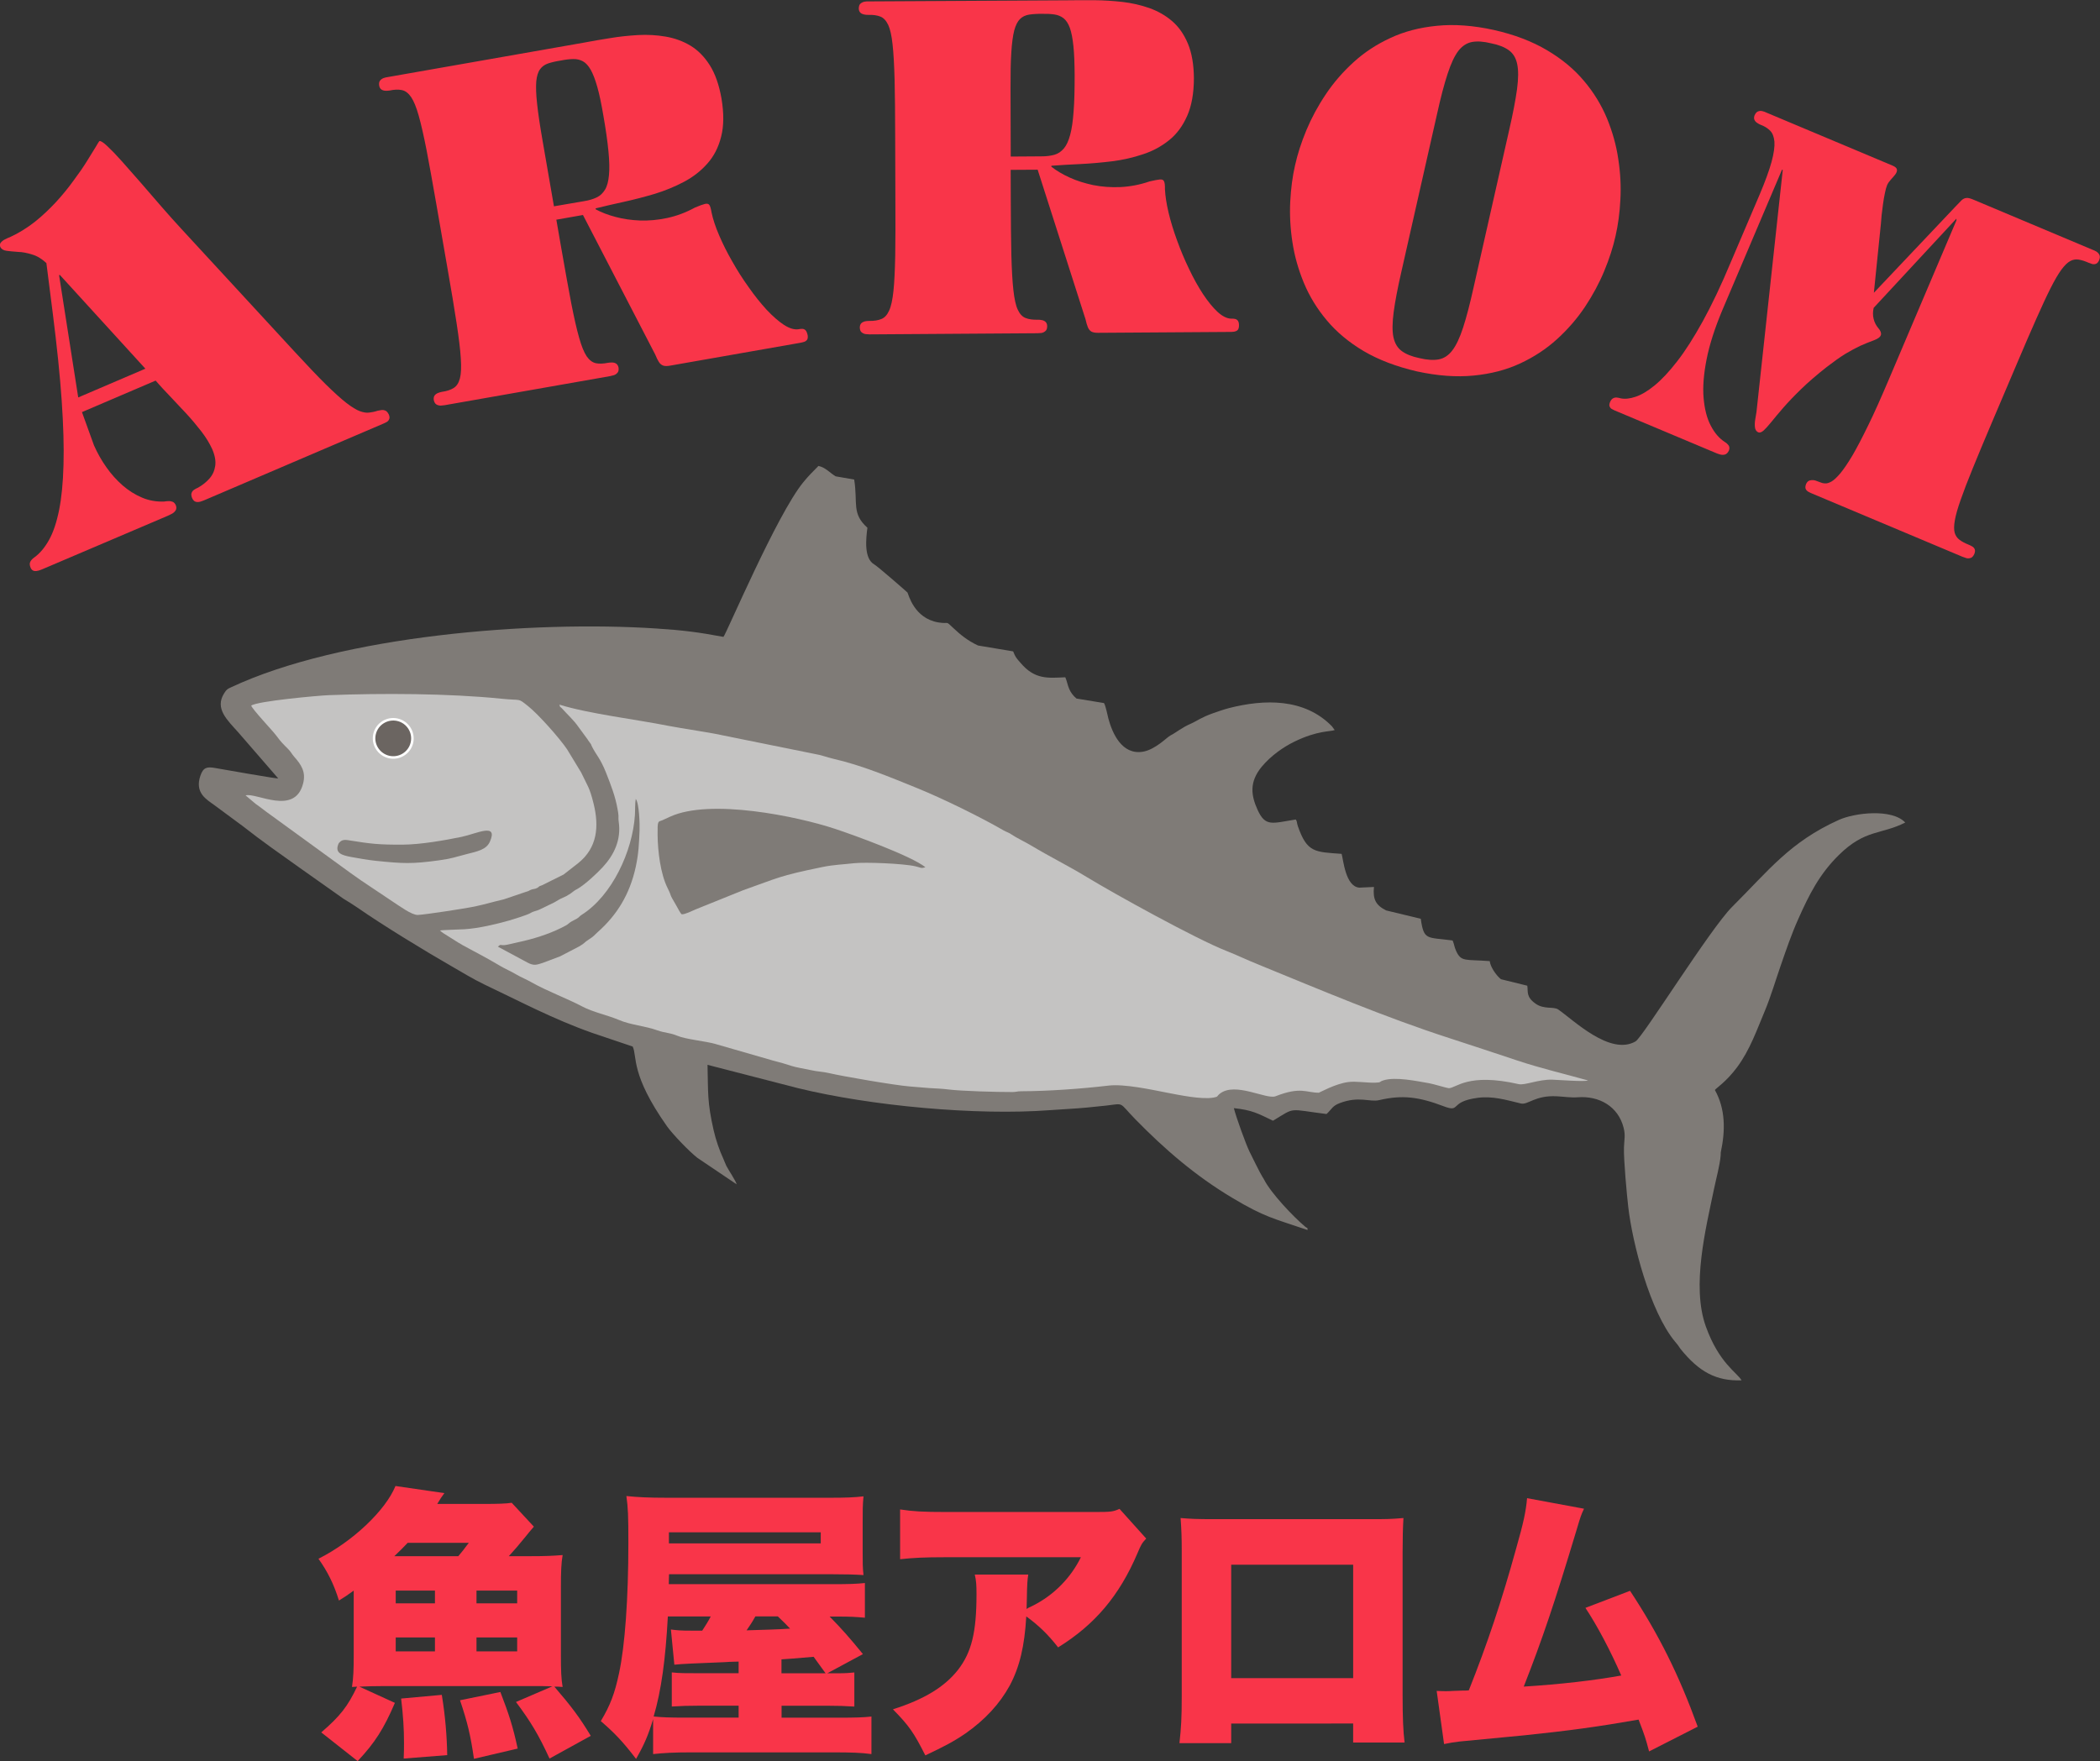 <?xml version="1.0" encoding="UTF-8"?>
<!-- Generator: Adobe Illustrator 27.1.1, SVG Export Plug-In . SVG Version: 6.00 Build 0)  -->
<svg xmlns="http://www.w3.org/2000/svg" xmlns:xlink="http://www.w3.org/1999/xlink" version="1.1" id="Capa_1" x="0px" y="0px" viewBox="0 0 403.78 338.71" style="enable-background:new 0 0 403.78 338.71;" xml:space="preserve">
<rect x="0" y="0" width="403.78" height="338.71" fill="#333333" stroke="none"/>
<style type="text/css">
	.st0{fill:#F93549;}
	.st1{fill-rule:evenodd;clip-rule:evenodd;fill:#7F7B77;}
	.st2{fill-rule:evenodd;clip-rule:evenodd;fill:#C4C3C2;}
	.st3{fill-rule:evenodd;clip-rule:evenodd;fill:#FFFFFF;}
	.st4{fill-rule:evenodd;clip-rule:evenodd;fill:#6B6561;}
</style>
<g>
	<g>
		<g>
			<path class="st0" d="M376.16,42.06l0.02,0.31L363.17,73c-1.48,3.48-2.78,6.41-3.95,8.79c-1.16,2.39-2.17,4.31-3.04,5.81     c-0.88,1.48-1.66,2.61-2.31,3.41c-0.66,0.78-1.23,1.32-1.7,1.59c-0.5,0.28-0.92,0.41-1.29,0.37c-0.37-0.02-0.7-0.12-1-0.25     c-0.21-0.09-0.48-0.19-0.82-0.3c-0.34-0.1-0.67-0.11-1.02-0.03c-0.31,0.05-0.59,0.29-0.77,0.69c-0.14,0.38-0.18,0.68-0.09,0.92     c0.09,0.23,0.26,0.42,0.49,0.56c0.22,0.13,0.48,0.24,0.72,0.35l28.94,12.17c0.22,0.08,0.47,0.18,0.74,0.26     c0.29,0.08,0.57,0.06,0.84-0.03c0.28-0.08,0.5-0.34,0.69-0.73c0.16-0.38,0.18-0.69,0.1-0.92c-0.1-0.24-0.24-0.41-0.47-0.55     c-0.22-0.13-0.45-0.24-0.68-0.34c-0.73-0.29-1.3-0.59-1.77-0.94c-0.46-0.34-0.78-0.8-0.94-1.37c-0.16-0.58-0.15-1.38,0.03-2.39     c0.17-0.99,0.54-2.31,1.12-3.94c0.56-1.61,1.33-3.64,2.32-6.05c0.98-2.44,2.21-5.34,3.65-8.75l4.81-11.31     c1.45-3.41,2.7-6.33,3.76-8.7c1.06-2.39,1.97-4.36,2.75-5.9c0.77-1.53,1.46-2.71,2.06-3.53c0.6-0.82,1.17-1.38,1.7-1.67     c0.51-0.29,1.07-0.38,1.64-0.29c0.57,0.09,1.19,0.29,1.9,0.6c0.24,0.09,0.48,0.18,0.73,0.26c0.25,0.05,0.47,0.04,0.72-0.06     c0.23-0.1,0.43-0.33,0.59-0.7c0.16-0.42,0.18-0.75,0.05-1c-0.12-0.26-0.32-0.47-0.56-0.63c-0.25-0.15-0.49-0.27-0.71-0.34     l-22.96-9.66c-0.57-0.24-1.01-0.36-1.34-0.32c-0.33,0.02-0.64,0.16-0.94,0.44c-0.27,0.27-0.65,0.66-1.13,1.17L360.3,56.31     l1.35-13.24c0.04-0.44,0.08-1.01,0.14-1.68c0.08-0.68,0.16-1.39,0.27-2.14c0.1-0.75,0.22-1.45,0.36-2.1     c0.13-0.66,0.27-1.17,0.43-1.56c0.16-0.35,0.4-0.7,0.72-1.05c0.31-0.33,0.6-0.67,0.85-0.99c0.25-0.33,0.35-0.63,0.32-0.92     c-0.03-0.29-0.32-0.56-0.85-0.78l-24.24-10.19c-0.23-0.12-0.48-0.2-0.77-0.28c-0.29-0.08-0.57-0.06-0.83,0.04     c-0.26,0.08-0.48,0.33-0.68,0.74c-0.13,0.34-0.15,0.65-0.03,0.89c0.11,0.24,0.29,0.45,0.53,0.59c0.22,0.16,0.46,0.28,0.7,0.38     c0.72,0.26,1.3,0.64,1.78,1.11c0.47,0.47,0.74,1.17,0.83,2.12c0.07,0.92-0.1,2.22-0.55,3.88c-0.45,1.64-1.22,3.76-2.34,6.4     L332.8,50.4c-1.85,4.45-3.67,8.25-5.39,11.38c-1.73,3.13-3.37,5.71-4.93,7.71c-1.55,2-3,3.55-4.34,4.64     c-1.34,1.1-2.55,1.81-3.66,2.18c-1.09,0.37-2.04,0.47-2.86,0.3c-0.24-0.07-0.48-0.12-0.75-0.15c-0.25-0.03-0.49,0.03-0.72,0.15     c-0.22,0.12-0.41,0.34-0.57,0.7c-0.14,0.35-0.19,0.63-0.09,0.85c0.08,0.21,0.21,0.38,0.4,0.49c0.2,0.11,0.38,0.21,0.57,0.29     l19.41,8.16c0.25,0.12,0.54,0.21,0.87,0.31c0.32,0.09,0.65,0.09,0.95,0c0.3-0.1,0.56-0.36,0.75-0.78     c0.13-0.37,0.11-0.69-0.06-0.96c-0.2-0.26-0.42-0.47-0.69-0.63c-1.11-0.71-2.02-1.76-2.75-3.18c-0.75-1.42-1.19-3.19-1.38-5.33     c-0.18-2.12,0.02-4.61,0.58-7.44c0.56-2.83,1.58-6.02,3.07-9.55l11.43-26.91l0.14,0.06l-5.05,46.53     c-0.07,0.37-0.14,0.84-0.23,1.39c-0.1,0.56-0.12,1.07-0.07,1.54c0.05,0.48,0.25,0.8,0.62,0.99c0.3,0.13,0.64,0.01,1.04-0.33     c0.38-0.34,0.87-0.88,1.48-1.63c0.59-0.74,1.35-1.64,2.27-2.71c0.93-1.07,2.07-2.27,3.45-3.61c1.35-1.32,3.01-2.75,4.94-4.27     c1.35-1.04,2.53-1.88,3.58-2.53c1.05-0.63,2.02-1.14,2.9-1.56c0.88-0.39,1.74-0.74,2.59-1.05c0.78-0.29,1.24-0.63,1.35-1.02     c0.11-0.37-0.05-0.83-0.51-1.34c-0.44-0.53-0.74-1.13-0.89-1.78c-0.16-0.65-0.16-1.34,0.01-2.1L376.16,42.06z"></path>
			<path class="st0" d="M74.76,79.72c-0.19-0.39-0.41-0.64-0.67-0.75c-0.27-0.11-0.53-0.14-0.8-0.1c-0.26,0.04-0.49,0.09-0.69,0.13     c-0.56,0.19-1.09,0.29-1.61,0.35c-0.52,0.08-1.12-0.03-1.8-0.27c-0.67-0.25-1.54-0.78-2.57-1.57c-1.03-0.8-2.36-2-3.96-3.57     c-1.59-1.57-3.58-3.66-5.95-6.23l-21.8-23.65c-1.18-1.28-2.45-2.69-3.78-4.22c-1.33-1.54-2.67-3.08-3.98-4.6     c-1.33-1.53-2.54-2.91-3.67-4.17c-1.12-1.26-2.07-2.24-2.84-2.96c-0.77-0.72-1.28-1.04-1.51-0.98c-0.08,0.05-0.32,0.43-0.72,1.12     c-0.41,0.69-0.98,1.61-1.69,2.74c-0.71,1.15-1.57,2.39-2.58,3.74c-0.98,1.37-2.11,2.75-3.36,4.12c-1.27,1.36-2.62,2.65-4.11,3.84     c-1.49,1.16-3.06,2.14-4.76,2.92c-0.28,0.1-0.59,0.24-0.94,0.42c-0.33,0.16-0.6,0.38-0.8,0.61c-0.21,0.25-0.25,0.52-0.11,0.87     c0.21,0.41,0.6,0.65,1.21,0.73c0.6,0.09,1.34,0.14,2.19,0.21c0.86,0.02,1.77,0.2,2.71,0.5c0.96,0.27,1.87,0.83,2.75,1.65     l1.23,9.69c0.8,6.35,1.38,11.91,1.71,16.72c0.33,4.79,0.45,8.92,0.35,12.39c-0.09,3.48-0.38,6.38-0.85,8.71     c-0.48,2.37-1.12,4.28-1.93,5.73c-0.81,1.46-1.76,2.6-2.85,3.38c-0.35,0.24-0.59,0.51-0.75,0.81c-0.17,0.31-0.14,0.7,0.07,1.2     c0.16,0.33,0.37,0.51,0.66,0.58c0.29,0.05,0.57,0.02,0.87-0.07c0.3-0.1,0.55-0.18,0.76-0.28L32.26,99.2     c0.26-0.11,0.53-0.25,0.84-0.41c0.3-0.18,0.54-0.4,0.69-0.67c0.16-0.26,0.16-0.6,0-0.99c-0.15-0.31-0.34-0.51-0.59-0.62     c-0.25-0.1-0.54-0.15-0.82-0.13c-0.29,0-0.55,0.04-0.81,0.08c-1.47,0.06-2.89-0.18-4.22-0.74c-1.35-0.56-2.6-1.35-3.76-2.35     c-1.16-1.02-2.22-2.19-3.14-3.51c-0.94-1.33-1.73-2.73-2.38-4.21l-2.31-6.39l14.16-6.06c0.79,0.91,1.7,1.91,2.74,2.98     c1.03,1.08,2.07,2.18,3.13,3.33c1.07,1.16,2.04,2.32,2.93,3.47c0.89,1.15,1.57,2.29,2.07,3.37c0.54,1.24,0.73,2.33,0.59,3.26     c-0.14,0.94-0.5,1.74-1.11,2.43c-0.6,0.68-1.34,1.27-2.21,1.76c-0.25,0.1-0.5,0.23-0.73,0.39c-0.24,0.15-0.4,0.36-0.49,0.61     c-0.1,0.27-0.06,0.59,0.1,1c0.18,0.37,0.4,0.62,0.68,0.7c0.27,0.08,0.56,0.07,0.87-0.01c0.31-0.1,0.6-0.2,0.88-0.32l34.33-14.69     c0.23-0.09,0.45-0.21,0.67-0.33c0.22-0.13,0.37-0.31,0.46-0.54C74.94,80.38,74.91,80.07,74.76,79.72z M15.04,76.44l-3.68-23.51     l0.14-0.06l16.45,18.04L15.04,76.44z"></path>
			<path class="st0" d="M154.88,63.51c-0.17-0.17-0.38-0.26-0.61-0.26c-0.23-0.01-0.48,0.01-0.73,0.07     c-0.82,0.12-1.75-0.16-2.81-0.84c-1.05-0.69-2.16-1.67-3.33-2.91c-1.16-1.27-2.31-2.7-3.44-4.32c-1.15-1.6-2.22-3.27-3.19-5.01     c-0.99-1.72-1.82-3.39-2.51-5.01c-0.7-1.62-1.17-3.07-1.44-4.34c-0.12-0.72-0.25-1.21-0.42-1.46c-0.16-0.24-0.45-0.31-0.86-0.21     c-0.41,0.1-1.04,0.33-1.88,0.68c-1.77,0.97-3.55,1.63-5.35,2.02c-1.8,0.39-3.54,0.54-5.23,0.49c-1.69-0.07-3.27-0.29-4.73-0.69     c-1.45-0.38-2.72-0.87-3.8-1.46l-0.04-0.18c1.7-0.42,3.52-0.85,5.48-1.27c1.97-0.43,3.94-0.95,5.91-1.53     c1.98-0.61,3.85-1.38,5.59-2.3c1.75-0.92,3.26-2.09,4.51-3.51c1.26-1.41,2.15-3.13,2.66-5.2c0.53-2.05,0.54-4.5,0.06-7.36     c-0.46-2.6-1.21-4.73-2.24-6.36c-1.04-1.64-2.27-2.89-3.72-3.77c-1.45-0.87-3.04-1.44-4.76-1.74c-1.71-0.29-3.47-0.4-5.29-0.3     c-1.83,0.11-3.64,0.29-5.4,0.59c-1.79,0.28-3.47,0.57-5.04,0.87l-37.75,6.63c-0.2,0.02-0.45,0.08-0.73,0.17     c-0.27,0.1-0.52,0.26-0.7,0.49c-0.19,0.22-0.25,0.54-0.18,0.99c0.07,0.35,0.21,0.58,0.43,0.74c0.22,0.14,0.47,0.22,0.76,0.23     c0.28,0.01,0.55,0,0.81-0.04c0.92-0.2,1.72-0.22,2.38-0.08c0.66,0.14,1.24,0.59,1.75,1.33c0.51,0.74,1,1.93,1.46,3.56     c0.47,1.66,0.97,3.86,1.52,6.66c0.53,2.8,1.18,6.33,1.91,10.57l2.1,12.09c0.75,4.25,1.33,7.78,1.76,10.6     c0.43,2.82,0.71,5.07,0.81,6.77c0.12,1.7,0.06,2.99-0.17,3.86c-0.23,0.88-0.62,1.49-1.2,1.85c-0.57,0.36-1.33,0.61-2.26,0.74     c-0.26,0.05-0.52,0.13-0.78,0.23c-0.26,0.11-0.48,0.27-0.63,0.48c-0.15,0.21-0.2,0.49-0.16,0.85c0.09,0.42,0.26,0.72,0.51,0.87     c0.26,0.15,0.53,0.21,0.83,0.22c0.29-0.02,0.55-0.05,0.75-0.08l31.81-5.59c0.21-0.04,0.45-0.1,0.73-0.18     c0.28-0.09,0.52-0.26,0.71-0.49c0.19-0.21,0.25-0.55,0.19-0.98c-0.08-0.35-0.22-0.59-0.44-0.74c-0.21-0.15-0.47-0.22-0.75-0.23     c-0.29-0.01-0.55,0.01-0.81,0.05c-0.93,0.19-1.72,0.22-2.38,0.08c-0.65-0.15-1.24-0.59-1.75-1.33c-0.5-0.75-0.99-1.93-1.45-3.58     c-0.47-1.63-0.97-3.85-1.52-6.65c-0.53-2.8-1.17-6.31-1.91-10.57l-0.95-5.47l5.12-0.9l13.89,26.83c0.24,0.6,0.48,1.07,0.69,1.41     c0.22,0.36,0.49,0.58,0.81,0.71c0.33,0.12,0.77,0.13,1.32,0.03l25.06-4.4c0.24-0.04,0.47-0.1,0.71-0.17     c0.24-0.07,0.45-0.21,0.6-0.4c0.14-0.2,0.18-0.49,0.13-0.86C155.19,64.01,155.06,63.69,154.88,63.51z M106.51,39.68l-2.23-12.88     c-0.48-2.76-0.82-5.06-1.01-6.86c-0.2-1.8-0.24-3.21-0.16-4.27c0.1-1.05,0.35-1.84,0.73-2.35c0.37-0.53,0.91-0.9,1.58-1.13     c0.66-0.21,1.48-0.41,2.42-0.55c0.89-0.18,1.67-0.27,2.37-0.28c0.69-0.02,1.32,0.13,1.87,0.43c0.54,0.29,1.05,0.84,1.5,1.63     c0.44,0.78,0.86,1.87,1.27,3.31c0.4,1.41,0.78,3.24,1.16,5.48c0.48,2.72,0.8,5.01,0.98,6.89c0.18,1.86,0.22,3.38,0.1,4.58     c-0.11,1.19-0.35,2.12-0.75,2.78c-0.41,0.68-0.93,1.19-1.61,1.51c-0.68,0.32-1.48,0.57-2.44,0.72L106.51,39.68z"></path>
			<path class="st0" d="M238.02,61.69c-0.15-0.19-0.34-0.31-0.56-0.35c-0.22-0.04-0.47-0.08-0.72-0.05c-0.83-0.02-1.7-0.46-2.63-1.3     c-0.92-0.86-1.85-2-2.8-3.43c-0.94-1.44-1.84-3.05-2.68-4.83c-0.86-1.77-1.62-3.59-2.3-5.47c-0.68-1.85-1.23-3.64-1.64-5.36     c-0.41-1.71-0.63-3.22-0.7-4.52c0.02-0.73-0.04-1.24-0.17-1.5c-0.11-0.28-0.39-0.4-0.8-0.36c-0.43,0.04-1.09,0.16-1.97,0.37     c-1.9,0.65-3.77,1-5.61,1.09c-1.83,0.08-3.58-0.05-5.24-0.38c-1.65-0.35-3.18-0.83-4.55-1.46c-1.37-0.62-2.53-1.32-3.5-2.08     l0-0.18c1.74-0.13,3.61-0.24,5.62-0.33c2-0.1,4.04-0.28,6.08-0.53c2.05-0.26,4.02-0.71,5.89-1.34c1.87-0.6,3.55-1.51,5.03-2.7     c1.47-1.17,2.63-2.73,3.49-4.68c0.86-1.93,1.29-4.36,1.3-7.25c-0.02-2.64-0.41-4.87-1.15-6.65c-0.75-1.79-1.75-3.23-3.04-4.34     c-1.28-1.1-2.76-1.93-4.38-2.51c-1.65-0.58-3.38-0.97-5.18-1.18c-1.82-0.2-3.63-0.32-5.43-0.33c-1.81-0.01-3.51,0-5.12,0.02     L167,0.27c-0.21-0.01-0.47,0-0.76,0.05c-0.28,0.05-0.54,0.17-0.77,0.36c-0.23,0.18-0.33,0.5-0.35,0.94     c0.01,0.37,0.11,0.61,0.3,0.81c0.19,0.19,0.43,0.29,0.7,0.35c0.28,0.06,0.54,0.09,0.8,0.08c0.95-0.03,1.74,0.08,2.36,0.33     c0.63,0.25,1.11,0.79,1.5,1.6c0.38,0.82,0.66,2.07,0.84,3.76c0.19,1.7,0.31,3.97,0.39,6.82c0.06,2.85,0.11,6.44,0.11,10.75     l0.04,12.27c0.03,4.32,0.01,7.91-0.03,10.75c-0.06,2.85-0.16,5.12-0.34,6.81c-0.18,1.71-0.45,2.97-0.83,3.78     c-0.37,0.83-0.86,1.37-1.48,1.62c-0.63,0.26-1.41,0.39-2.36,0.37c-0.26-0.01-0.52,0.03-0.81,0.08c-0.27,0.07-0.51,0.18-0.7,0.37     c-0.18,0.18-0.28,0.45-0.29,0.81c0.01,0.44,0.13,0.76,0.35,0.93c0.22,0.19,0.49,0.31,0.78,0.35c0.29,0.03,0.54,0.04,0.75,0.05     l32.29-0.22c0.22,0,0.46-0.02,0.75-0.05c0.29-0.05,0.55-0.17,0.77-0.37c0.22-0.17,0.34-0.51,0.34-0.94     c-0.01-0.36-0.11-0.63-0.3-0.81c-0.19-0.18-0.42-0.3-0.7-0.35c-0.27-0.05-0.54-0.09-0.8-0.08c-0.94,0.03-1.73-0.08-2.36-0.33     c-0.62-0.25-1.12-0.78-1.5-1.61c-0.38-0.81-0.65-2.06-0.84-3.77c-0.19-1.68-0.31-3.95-0.39-6.8c-0.06-2.86-0.1-6.44-0.11-10.75     l-0.02-5.56l5.19-0.03l9.21,28.79c0.13,0.62,0.29,1.13,0.44,1.5c0.16,0.39,0.38,0.66,0.67,0.84c0.3,0.16,0.73,0.25,1.3,0.24     l25.44-0.17c0.24,0,0.47-0.02,0.73-0.05c0.24-0.04,0.48-0.14,0.65-0.3c0.17-0.17,0.26-0.46,0.27-0.83     C238.24,62.24,238.17,61.9,238.02,61.69z M194.34,30.11l-0.04-13.08c-0.01-2.81,0.03-5.12,0.15-6.93c0.11-1.8,0.3-3.21,0.56-4.24     c0.28-1.02,0.65-1.75,1.11-2.2c0.47-0.47,1.06-0.73,1.75-0.85c0.68-0.1,1.53-0.16,2.48-0.15c0.9-0.02,1.69,0.02,2.38,0.12     c0.69,0.1,1.28,0.35,1.77,0.73c0.49,0.39,0.9,1.01,1.21,1.86c0.3,0.86,0.53,2,0.68,3.48c0.16,1.47,0.22,3.33,0.24,5.6     c0,2.77-0.05,5.08-0.2,6.96c-0.13,1.86-0.35,3.38-0.66,4.52c-0.31,1.15-0.71,2.03-1.21,2.62c-0.51,0.6-1.1,1.01-1.83,1.22     c-0.71,0.19-1.55,0.31-2.52,0.3L194.34,30.11z"></path>
			<path class="st0" d="M311.16,30.62c-0.38-2.66-1.12-5.27-2.17-7.84c-1.07-2.56-2.53-4.98-4.42-7.21     c-1.88-2.25-4.25-4.22-7.11-5.91c-2.85-1.69-6.27-3.01-10.25-3.9c-3.96-0.87-7.6-1.13-10.91-0.8c-3.3,0.32-6.29,1.09-8.95,2.34     c-2.67,1.23-5.03,2.78-7.1,4.67c-2.06,1.88-3.84,3.93-5.34,6.18c-1.51,2.25-2.74,4.54-3.72,6.88c-0.97,2.34-1.7,4.59-2.18,6.76     c-0.5,2.14-0.79,4.47-0.93,7.01c-0.12,2.51,0.01,5.11,0.42,7.76c0.4,2.67,1.14,5.27,2.2,7.84c1.07,2.58,2.54,4.99,4.42,7.22     c1.88,2.25,4.25,4.22,7.09,5.91c2.86,1.68,6.27,2.98,10.23,3.9c3.96,0.86,7.61,1.13,10.91,0.8c3.31-0.32,6.29-1.09,8.96-2.34     c2.65-1.23,5.03-2.8,7.08-4.67c2.07-1.88,3.85-3.95,5.35-6.18c1.5-2.26,2.74-4.56,3.71-6.9c0.97-2.33,1.7-4.59,2.18-6.75     c0.49-2.15,0.81-4.47,0.93-7C311.7,35.88,311.57,33.28,311.16,30.62z M291.69,17.15c-0.28,2.05-0.78,4.68-1.52,7.9l-6.82,30.17     c-0.71,3.22-1.39,5.81-2.03,7.78c-0.64,1.97-1.33,3.43-2.07,4.39c-0.73,0.97-1.61,1.54-2.61,1.73c-1,0.19-2.25,0.11-3.7-0.24     c-1.46-0.3-2.58-0.75-3.4-1.35c-0.82-0.59-1.35-1.48-1.61-2.66c-0.25-1.18-0.23-2.79,0.04-4.84c0.27-2.05,0.77-4.67,1.51-7.89     l6.82-30.16c0.71-3.22,1.39-5.82,2.04-7.78c0.64-1.97,1.33-3.44,2.06-4.4c0.74-0.96,1.61-1.52,2.61-1.72     c1.02-0.19,2.25-0.11,3.7,0.25c1.45,0.28,2.58,0.74,3.4,1.33c0.83,0.6,1.37,1.48,1.61,2.67     C291.97,13.48,291.96,15.1,291.69,17.15z"></path>
		</g>
	</g>
	<g>
		<path class="st1" d="M164.24,92.23l-3.57-0.62c-1.12-0.68-1.92-1.69-3.3-2c-1.11,1.14-1.87,1.86-2.9,3.12    c-5.15,6.29-14.86,29.3-15.37,29.76c-4.93-0.92-7.73-1.27-12.89-1.61c-23.78-1.56-60.58,1.34-81.83,11.33    c-0.62,0.29-0.8,0.36-1.28,1.13c-1.87,2.95,0.63,5.17,2.73,7.53l7.67,8.85c-0.35,0.06-10.4-1.7-12.14-2.01    c-1.56-0.28-2.28-0.12-2.82,1.46c-1.15,3.35,1.17,4.58,2.73,5.72l5.44,4.02c3.56,2.81,7.26,5.39,10.94,8.01l8.37,5.92    c1,0.61,1.98,1.21,2.93,1.87c4.29,3.01,12.86,8.26,17.88,11.13c1.99,1.14,4.14,2.47,6.29,3.5c6.9,3.27,13.2,6.65,20.79,9.33    l7.74,2.61c0.92,1.94-0.48,5.3,6.6,15.34c1.05,1.48,4.23,4.81,5.83,6.06l7.56,5.1c-0.11-0.59-1.64-2.86-1.99-3.57    c-0.18-0.37-0.39-0.96-0.57-1.35c-0.77-1.66-1.44-3.62-1.87-5.5c-1.23-5.43-1.04-7.06-1.17-12.56l17.37,4.48    c14.12,3.45,34.43,5.3,48.44,4.24c2.49-0.19,4.83-0.28,7.21-0.51c1.17-0.11,2.45-0.24,3.61-0.37c3.64-0.42,2.34-0.74,5.62,2.62    c5.65,5.78,11.58,10.91,18.71,15.16c6.17,3.68,7.78,3.89,14.42,6.15c-0.14-0.73,0.23-0.07-0.52-0.69    c-2.18-1.83-6.51-6.36-7.87-9.05c-0.15-0.29-0.06-0.12-0.25-0.41c-0.45-0.68-2.09-4.04-2.54-4.95c-0.7-1.45-2.51-6.43-3-8.34    c3.53,0.37,4.64,1.03,7.53,2.42c4.42-2.68,2.76-2.23,10.29-1.29c1.06-0.98,1.09-1.54,2.52-2.09c3.7-1.42,5.8-0.16,7.59-0.58    c4.48-1.05,7.65-0.62,12.34,1.15c3.52,1.34,0.98-0.84,6.57-1.59c2.88-0.39,5.4,0.37,8.33,1.08c1.38,0.34,2.73-1.62,6.97-1.38    c1.36,0.07,2.66,0.29,3.96,0.19c4.14-0.32,7.81,1.75,8.84,5.86c0.38,1.51,0.12,2.19,0.07,3.79c-0.08,2.34,0.56,9.15,0.82,11.41    c0.78,6.89,4.16,20.12,9.01,25.95c0.16,0.19,0.38,0.45,0.54,0.66c0.21,0.27,0.3,0.47,0.48,0.7c3.59,4.46,6.9,6.24,11.76,6.07    c-0.89-1.53-4.33-3.3-6.87-10.36c-2.8-7.8,0.01-18.9,1.59-26.53c0.4-1.93,1.11-4.5,1.26-6.36l0.02-0.58    c0.91-4.26,0.91-8.35-1.13-12.01c0.24-0.37,2.19-1.57,4.27-4.38c2.46-3.31,3.79-7.16,5.35-10.87c1.1-2.63,2.09-5.96,3.06-8.75    c1.03-2.98,2.07-6.02,3.35-8.88c2.09-4.7,4.08-8.66,7.83-12.34c5.06-4.97,8.08-3.85,12.74-6.22c-2.53-2.72-9.71-1.89-12.78-0.5    c-9.41,4.25-13.44,9.68-20.51,16.72c-4.19,4.18-17.17,25.06-18.56,25.87c-4.91,2.84-11.99-4.16-14.88-6.14    c-0.89-0.61-2.73,0.05-4.37-1.13c-1.84-1.32-1.39-2.29-1.57-3.44l-5.07-1.25c-0.99-0.8-2.05-2.44-2.15-3.48    c-4.74-0.36-5.48,0.2-6.47-1.97c-0.36-0.8-0.36-1.3-0.67-2c-4.95-0.67-5.52,0.07-6.12-4.17l-6.66-1.61    c-1.97-0.99-2.59-2.12-2.34-4.51l-2.82,0.13c-2.67-0.22-3.06-5.35-3.4-6.5c-5.17-0.37-6.64-0.23-8.41-5.31    c-0.27-0.8-0.1-0.84-0.4-1.3c-4.51,0.7-5.83,1.51-7.36-1.88c-1.21-2.69-1.66-5.28,0.82-8.28c1.77-2.12,4.16-3.78,6.25-4.8    c4.49-2.19,6.92-1.9,7.77-2.24l-0.54-0.73c-5.31-5.43-13-5.22-19.76-3.5c-0.96,0.25-2.16,0.66-3.08,0.99    c-2.25,0.79-3.13,1.5-4.18,1.97c-1.96,0.85-2.77,1.67-4.09,2.35c-0.6,0.31-2.88,2.73-5.31,3.1c-3.95,0.59-5.77-3.49-6.55-6.36    c-0.2-0.72-0.49-2.4-0.85-3.01l-5.29-0.87c-0.66-0.56-1.07-1.11-1.39-1.83c-0.35-0.78-0.42-1.5-0.76-2.26    c-3.37,0.15-5.85,0.47-8.6-2.76c-0.84-0.98-0.95-1.03-1.43-2.22l-6.75-1.13c-2.02-0.94-3.41-2.1-4.72-3.33    c-1.67-1.57-0.67-0.74-2.91-1.11c-4.69-0.79-5.74-5.41-5.93-5.74c-0.05-0.09-5.71-5.02-6.36-5.39c-2.08-1.15-1.61-5.05-1.35-7.08    C163.71,98.74,164.97,96.82,164.24,92.23"></path>
		<path class="st2" d="M107.56,135.52c5.54,1.74,14.75,2.84,21.01,4.09c2.24,0.44,8.59,1.38,10.45,1.83l17.65,3.57    c1.19,0.18,2.33,0.64,3.5,0.91c5.46,1.24,10.96,3.54,16.11,5.63c4.84,1.96,12.14,5.53,16.69,8.16c0.55,0.32,0.91,0.37,1.39,0.7    c1.16,0.79,2.67,1.46,3.96,2.24c3.44,2.07,7.12,3.89,10.57,5.99c5.41,3.3,21.07,11.94,26.82,14.21c2.03,0.8,4.05,1.77,6.01,2.56    c12.06,4.93,24.5,10.22,36.93,14.24c4.33,1.4,8.81,2.9,13.07,4.31c4.49,1.5,9.07,2.56,13.61,3.84c-0.53,0.29-5.82-0.12-6.88-0.15    c-2.65-0.07-5.26,1.13-6.44,0.86c-9.8-2.23-12.02,0.78-13.45,0.78c-0.3,0-2.97-0.82-3.75-0.95c-2.33-0.4-6.51-1.3-8.83-0.55    c-0.92,0.3-0.27,0.39-1.57,0.44c-1.62,0.05-3.68-0.32-5.18-0.12c-2.52,0.33-5.54,2.05-5.65,2.05c-2.42,0.01-3.45-1.23-8.32,0.68    c-1.74,0.68-7.72-2.81-10.69-0.51c-0.67,0.52-0.26,0.59-1.2,0.76c-2.32,0.43-6.71-0.5-9.1-0.96c-3.03-0.59-8.13-1.69-11.11-1.34    c-5.26,0.62-11.56,1.07-16.83,1.09c-0.74,0-0.98,0.15-1.63,0.15c-2.97,0.01-9.81-0.18-12.31-0.49c-1.21-0.16-2.54-0.2-3.66-0.27    c-1.29-0.09-2.56-0.22-3.78-0.31c-2.91-0.23-12.89-1.95-15.4-2.54c-1.41-0.33-2.33-0.3-3.72-0.62c-0.95-0.21-2.89-0.53-3.63-0.79    c-1.31-0.44-2.15-0.66-3.53-1.02l-11.17-3.22c-1.97-0.55-5.64-0.87-7.31-1.58c-1.28-0.55-2.38-0.52-3.75-1.01    c-2.49-0.9-5.07-1.01-7.45-2.02c-2.22-0.94-4.94-1.47-7.07-2.6c-2.89-1.53-6.67-2.91-9.66-4.6c-1.07-0.61-2.05-0.99-2.97-1.53    c-1.09-0.65-2.15-1.08-3.14-1.67c-1.89-1.12-3.97-2.27-5.92-3.29c-1.6-0.82-2.78-1.59-4.22-2.51c-0.49-0.31-0.98-0.57-1.41-1    c0.33-0.1,4.02-0.19,4.71-0.24c2.7-0.17,6.01-0.95,8.62-1.69c0.67-0.19,3.39-1.04,3.99-1.38c0.84-0.5,1.12-0.37,1.93-0.77    l2.74-1.33c0.78-0.43,0.88-0.58,1.81-0.97c0.5-0.21,0.52-0.25,0.96-0.52c0.03-0.02,0.08-0.04,0.11-0.06    c0.03-0.02,0.07-0.04,0.11-0.06l0.58-0.43c0.45-0.36,0.49-0.32,0.92-0.58c1.5-0.88,3.67-2.93,4.8-4.14    c2.17-2.34,3.61-5.26,3.08-8.8c-0.07-0.48-0.03-0.63-0.04-1.11c-0.02-0.46-0.09-0.75-0.16-1.17c-0.43-2.54-1.29-4.7-2.24-7.12    c-1.1-2.77-1.84-3.3-2.7-5.01c-0.12-0.23-0.09-0.23-0.19-0.45l-0.5-0.69c-0.02-0.03-0.05-0.07-0.07-0.1    c-0.02-0.03-0.04-0.07-0.06-0.11l-1.79-2.44c-0.91-1.32-2.14-2.4-3.18-3.57C107.54,135.71,107.81,136.29,107.56,135.52"></path>
		<path class="st2" d="M48.3,135.71c1.15-0.87,12.97-1.94,14.91-2.01c10.22-0.39,23.01-0.35,33.17,0.68    c4.05,0.42,3.08-0.22,5.17,1.44c1.94,1.54,6.03,6.13,7.49,8.3l2.69,4.43c1.24,2.63,1.61,2.79,2.41,6.04    c1.05,4.29,0.77,8.45-3,11.44l-2.78,2.17l-4.12,2.05c-0.92,0.31-0.42,0.24-0.96,0.53c-0.47,0.25-0.78,0.17-1.2,0.35    c-0.6,0.25-0.16,0.17-1.03,0.42l-3.98,1.35c-0.38,0.12-0.12,0.06-0.61,0.17c-0.42,0.09-0.75,0.17-1.23,0.3    c-1.6,0.44-3.27,0.85-4.83,1.14c-1.35,0.26-8.56,1.39-10.05,1.46c-1.17,0.05-3.56-1.74-4.64-2.43l-4.2-2.81    c-1.51-0.99-2.71-1.82-4.13-2.84l-16.27-11.83c-0.71-0.57-1.22-0.91-1.99-1.48l-1.9-1.6c2-0.62,9.46,3.99,11.06-2.29    c0.58-2.25-0.37-3.63-1.75-5.19c-0.43-0.49-0.6-0.92-1.13-1.44l-0.61-0.61c-0.87-0.89-1.13-1.26-1.81-2.15    C52.31,140.42,48.57,136.48,48.3,135.71"></path>
		<path class="st1" d="M65.14,162.16c-0.92,1.94,0.66,2.33,2.32,2.65c1.49,0.29,3.17,0.57,4.71,0.74c5.38,0.56,7.1,0.62,12.15-0.07    c2.57-0.35,3.16-0.63,5.37-1.2c2.13-0.54,3.83-0.86,4.51-2.41c1.64-3.72-2.58-1.52-5.44-0.92c-3.24,0.67-7.89,1.48-11.29,1.5    c-4.66,0.02-6.09-0.14-10.6-0.87C65.95,161.45,65.57,161.66,65.14,162.16 M122.97,159.75c0.05-1.13-0.05-5.25-0.73-6.09    c-0.16,0.85-0.1,2.18-0.16,3.09c-0.44,6.97-4.41,15.52-10.24,19.2c-0.47,0.29-0.38,0.41-0.95,0.75c-0.41,0.24-0.69,0.34-1.07,0.57    c-0.44,0.27-0.56,0.47-0.97,0.7c-2.44,1.35-5.39,2.35-8.09,2.99c-0.89,0.21-1.61,0.38-2.49,0.57c-0.39,0.08-0.92,0.22-1.27,0.24    c-0.87,0.07-0.67-0.25-1.27,0.3l5.64,3.03c1.32,0.73,1.86,0.44,2.99,0.09l3.34-1.26l3.65-1.9c1.24-0.72,0.87-0.7,1.78-1.28    c1.22-0.79,1.04-0.81,1.87-1.55c3.61-3.21,6.08-7.17,7.23-12.43C122.82,164.01,122.86,162.27,122.97,159.75 M131.08,175.85    c0.68,0.01,1.85-0.6,2.7-0.96l9.1-3.67c6.87-2.42,6.73-2.72,15.27-4.47c2.12-0.44,4.09-0.5,6.07-0.73    c2.17-0.23,9.48,0.05,11.82,0.6c1.06,0.24,1.01,0.46,1.89,0.17c-2.73-2.18-13.71-6.17-17.4-7.39c-7.27-2.4-23.96-5.87-31.68-2.33    l-1.55,0.71c-0.79,0.29-0.89-0.02-0.86,2.84c0.03,3.02,0.54,7.41,1.91,10.16c0.96,1.91,0.08,0.69,1.74,3.48    C130.31,174.63,130.77,175.6,131.08,175.85"></path>
		<path class="st3" d="M76.51,138.2c2.11,0.5,3.42,2.62,2.93,4.72c-0.5,2.1-2.62,3.4-4.73,2.9c-2.11-0.5-3.42-2.61-2.93-4.71    C72.28,139.01,74.4,137.7,76.51,138.2"></path>
		<path class="st4" d="M76.4,138.67c1.85,0.44,3,2.29,2.56,4.13c-0.43,1.84-2.29,2.99-4.14,2.55c-1.84-0.44-3-2.29-2.56-4.13    C72.7,139.37,74.56,138.24,76.4,138.67"></path>
	</g>
	<g>
		<path class="st0" d="M101.89,299.3c2.84,0,4.43-0.06,6.29-0.22c-0.27,1.59-0.33,3.23-0.33,6.18v13.12c0,2.9,0.06,4.54,0.33,6.07    c-0.71-0.06-0.93-0.06-1.59-0.06c3.33,3.88,4.81,5.85,7,9.46l-7.93,4.37c-2.08-4.54-3.66-7.16-6.45-10.88l7-3.01    c-1.42-0.05-2.3-0.05-4.32-0.05H73.91c-1.91,0-3.39,0.05-4.81,0.11l6.83,3.12c-2.13,4.97-3.83,7.65-7.16,11.2l-7-5.52    c3.61-3.12,5.08-4.97,6.89-8.8l-0.98,0.06c0.27-1.75,0.33-3.33,0.33-6.07v-12.46c-1.31,0.93-1.59,1.15-2.84,1.91    c-0.98-3.17-2.19-5.58-3.94-8.04c6.56-3.28,12.9-9.29,14.81-13.99l9.4,1.37c-0.49,0.66-0.82,1.15-1.37,2.08l8.69,0    c2.95,0,4.59-0.05,5.63-0.22l4.26,4.59c-0.77,0.88-0.98,1.15-1.59,1.91c-1.37,1.69-2.08,2.51-3.23,3.77H101.89z M88.12,299.3    c0.71-0.82,0.98-1.2,2.02-2.57H78.39c-0.93,0.98-1.26,1.31-2.57,2.57H88.12z M76.09,308.37h7.54v-2.46h-7.54V308.37z     M76.09,317.61h7.54v-2.68h-7.54V317.61z M77.62,338.22c0.06-1.48,0.06-2.02,0.06-3.01c0-2.79-0.16-5.19-0.55-8.53l7.82-0.71    c0.66,4.04,0.98,7.87,1.04,11.59L77.62,338.22z M91.13,338.27c-0.66-4.59-1.26-7.05-2.68-11.26l7.76-1.59    c1.64,4.26,2.41,6.62,3.33,10.88L91.13,338.27z M91.62,308.37h7.82v-2.46h-7.82V308.37z M91.62,317.61h7.82v-2.68h-7.82V317.61z"></path>
		<path class="st0" d="M159.07,321.82c0.87,0,1.53,0,1.97,0c1.48,0,2.35-0.06,3.23-0.16v6.56c-1.69-0.11-3.23-0.16-5.3-0.16l-8.69,0    v2.3h10.88c3.44,0,4.81-0.05,6.4-0.22v7.22c-1.97-0.27-3.83-0.33-7.54-0.33h-27.17c-3.28,0-5.19,0.11-7.27,0.33v-6.72    c-0.93,3.06-1.64,4.76-3.28,7.65c-2.46-3.23-4.1-4.97-6.78-7.27c1.8-3.01,2.68-5.3,3.5-9.18c1.15-5.3,1.8-14.43,1.8-25.09    c0-5.3-0.06-6.72-0.38-9.02c2.13,0.22,4.21,0.33,7.71,0.33h31.59c2.79,0,4.48-0.06,6.29-0.27c-0.16,1.69-0.16,2.62-0.16,5.03v5.68    c0,2.13,0,2.95,0.16,4.43c-1.75-0.11-3.44-0.16-6.23-0.16h-31.16l-0.05,1.91l31.48,0c3.23,0,4.59-0.05,6.23-0.22v6.67    c-1.86-0.16-2.79-0.22-5.36-0.22h-1.42c2.41,2.46,3.72,3.94,6.4,7.22L159.07,321.82z M142.01,328.05h-7.32    c-2.19,0-3.83,0.05-5.52,0.16v-6.56c1.53,0.16,2.3,0.16,5.58,0.16h7.27v-2.24c-1.86,0.05-1.86,0.05-2.68,0.11    c-5.52,0.22-8.31,0.33-9.68,0.49L129,313.4c1.26,0.16,1.8,0.22,3.94,0.22h2.08c0.71-1.09,1.09-1.69,1.64-2.73h-8.25    c-0.44,8.25-1.26,14.27-2.73,19.24c1.59,0.16,3.01,0.22,6.23,0.22h10.11V328.05z M157.81,296.84v-2.13l-29.19,0v2.13H157.81z     M145.24,310.88c-0.71,1.26-0.98,1.64-1.69,2.68c3.28-0.11,6.07-0.16,8.36-0.33c-0.71-0.77-0.93-0.98-2.35-2.35H145.24z     M158.74,321.82c-1.59-2.19-1.59-2.19-2.3-3.17c-4.48,0.38-4.48,0.38-6.18,0.49v2.68H158.74z"></path>
		<path class="st0" d="M220.39,295.91c-0.82,0.87-0.98,1.15-1.69,2.84c-3.5,8.2-8.2,13.72-15.25,18.09    c-1.91-2.46-3.72-4.21-6.12-5.96c-0.33,5.69-1.26,9.68-3.17,13.28c-1.91,3.5-4.76,6.61-8.53,9.24c-2.24,1.53-4.1,2.51-7.71,4.21    c-2.19-4.32-3.06-5.63-6.23-8.86c6.01-1.91,9.95-4.32,12.52-7.6c2.62-3.39,3.55-7.27,3.55-14.54c0-1.75-0.05-2.57-0.33-3.77h10.28    c-0.16,1.09-0.22,1.59-0.27,4.7c0,0.05-0.05,1.37-0.05,1.91c0.33-0.22,0.33-0.22,1.26-0.66c3.99-2.02,7.22-5.3,9.18-9.29h-26.07    c-4.15,0-6.07,0.11-8.69,0.38v-9.57c2.51,0.38,4.37,0.49,8.85,0.49l28.64,0c3.06,0,3.44-0.05,4.7-0.6L220.39,295.91z"></path>
		<path class="st0" d="M236.73,331.49v3.77h-9.95c0.33-3.01,0.44-4.86,0.44-8.91v-28.1c0-2.35-0.05-4.05-0.22-6.29    c1.91,0.16,3.01,0.22,6.61,0.22h29.46c3.39,0,4.21,0,6.78-0.22c-0.11,1.91-0.16,3.88-0.16,6.45v27.71c0,4.21,0.11,6.83,0.38,9.02    h-9.89v-3.66L236.73,331.49z M260.18,300.94h-23.45v21.81h23.45V300.94z"></path>
		<path class="st0" d="M304.57,290.17c-0.55,1.15-0.66,1.48-1.42,4.04c-4.26,14.16-6.61,21.1-10.17,30.17    c7.11-0.44,13.56-1.2,18.75-2.13c-2.02-4.65-4.54-9.46-6.89-13.01l8.58-3.28c5.58,8.47,9.4,16.18,13.01,26.13l-9.35,4.76    c-0.66-2.51-0.82-3.01-2.02-6.12c-7.82,1.37-13.39,2.13-21.87,3.01l-12.52,1.2c-1.31,0.16-1.69,0.22-3.01,0.49l-1.42-10.22    c1.04,0.05,1.48,0.05,1.75,0.05c0.33,0,0.76,0,1.37-0.05l1.69-0.06c0.71,0,0.82,0,1.37-0.05c3.55-8.91,6.34-17.27,9.07-27.17    c1.48-5.19,1.91-7.27,2.13-9.79L304.57,290.17z"></path>
	</g>
</g>
</svg>
